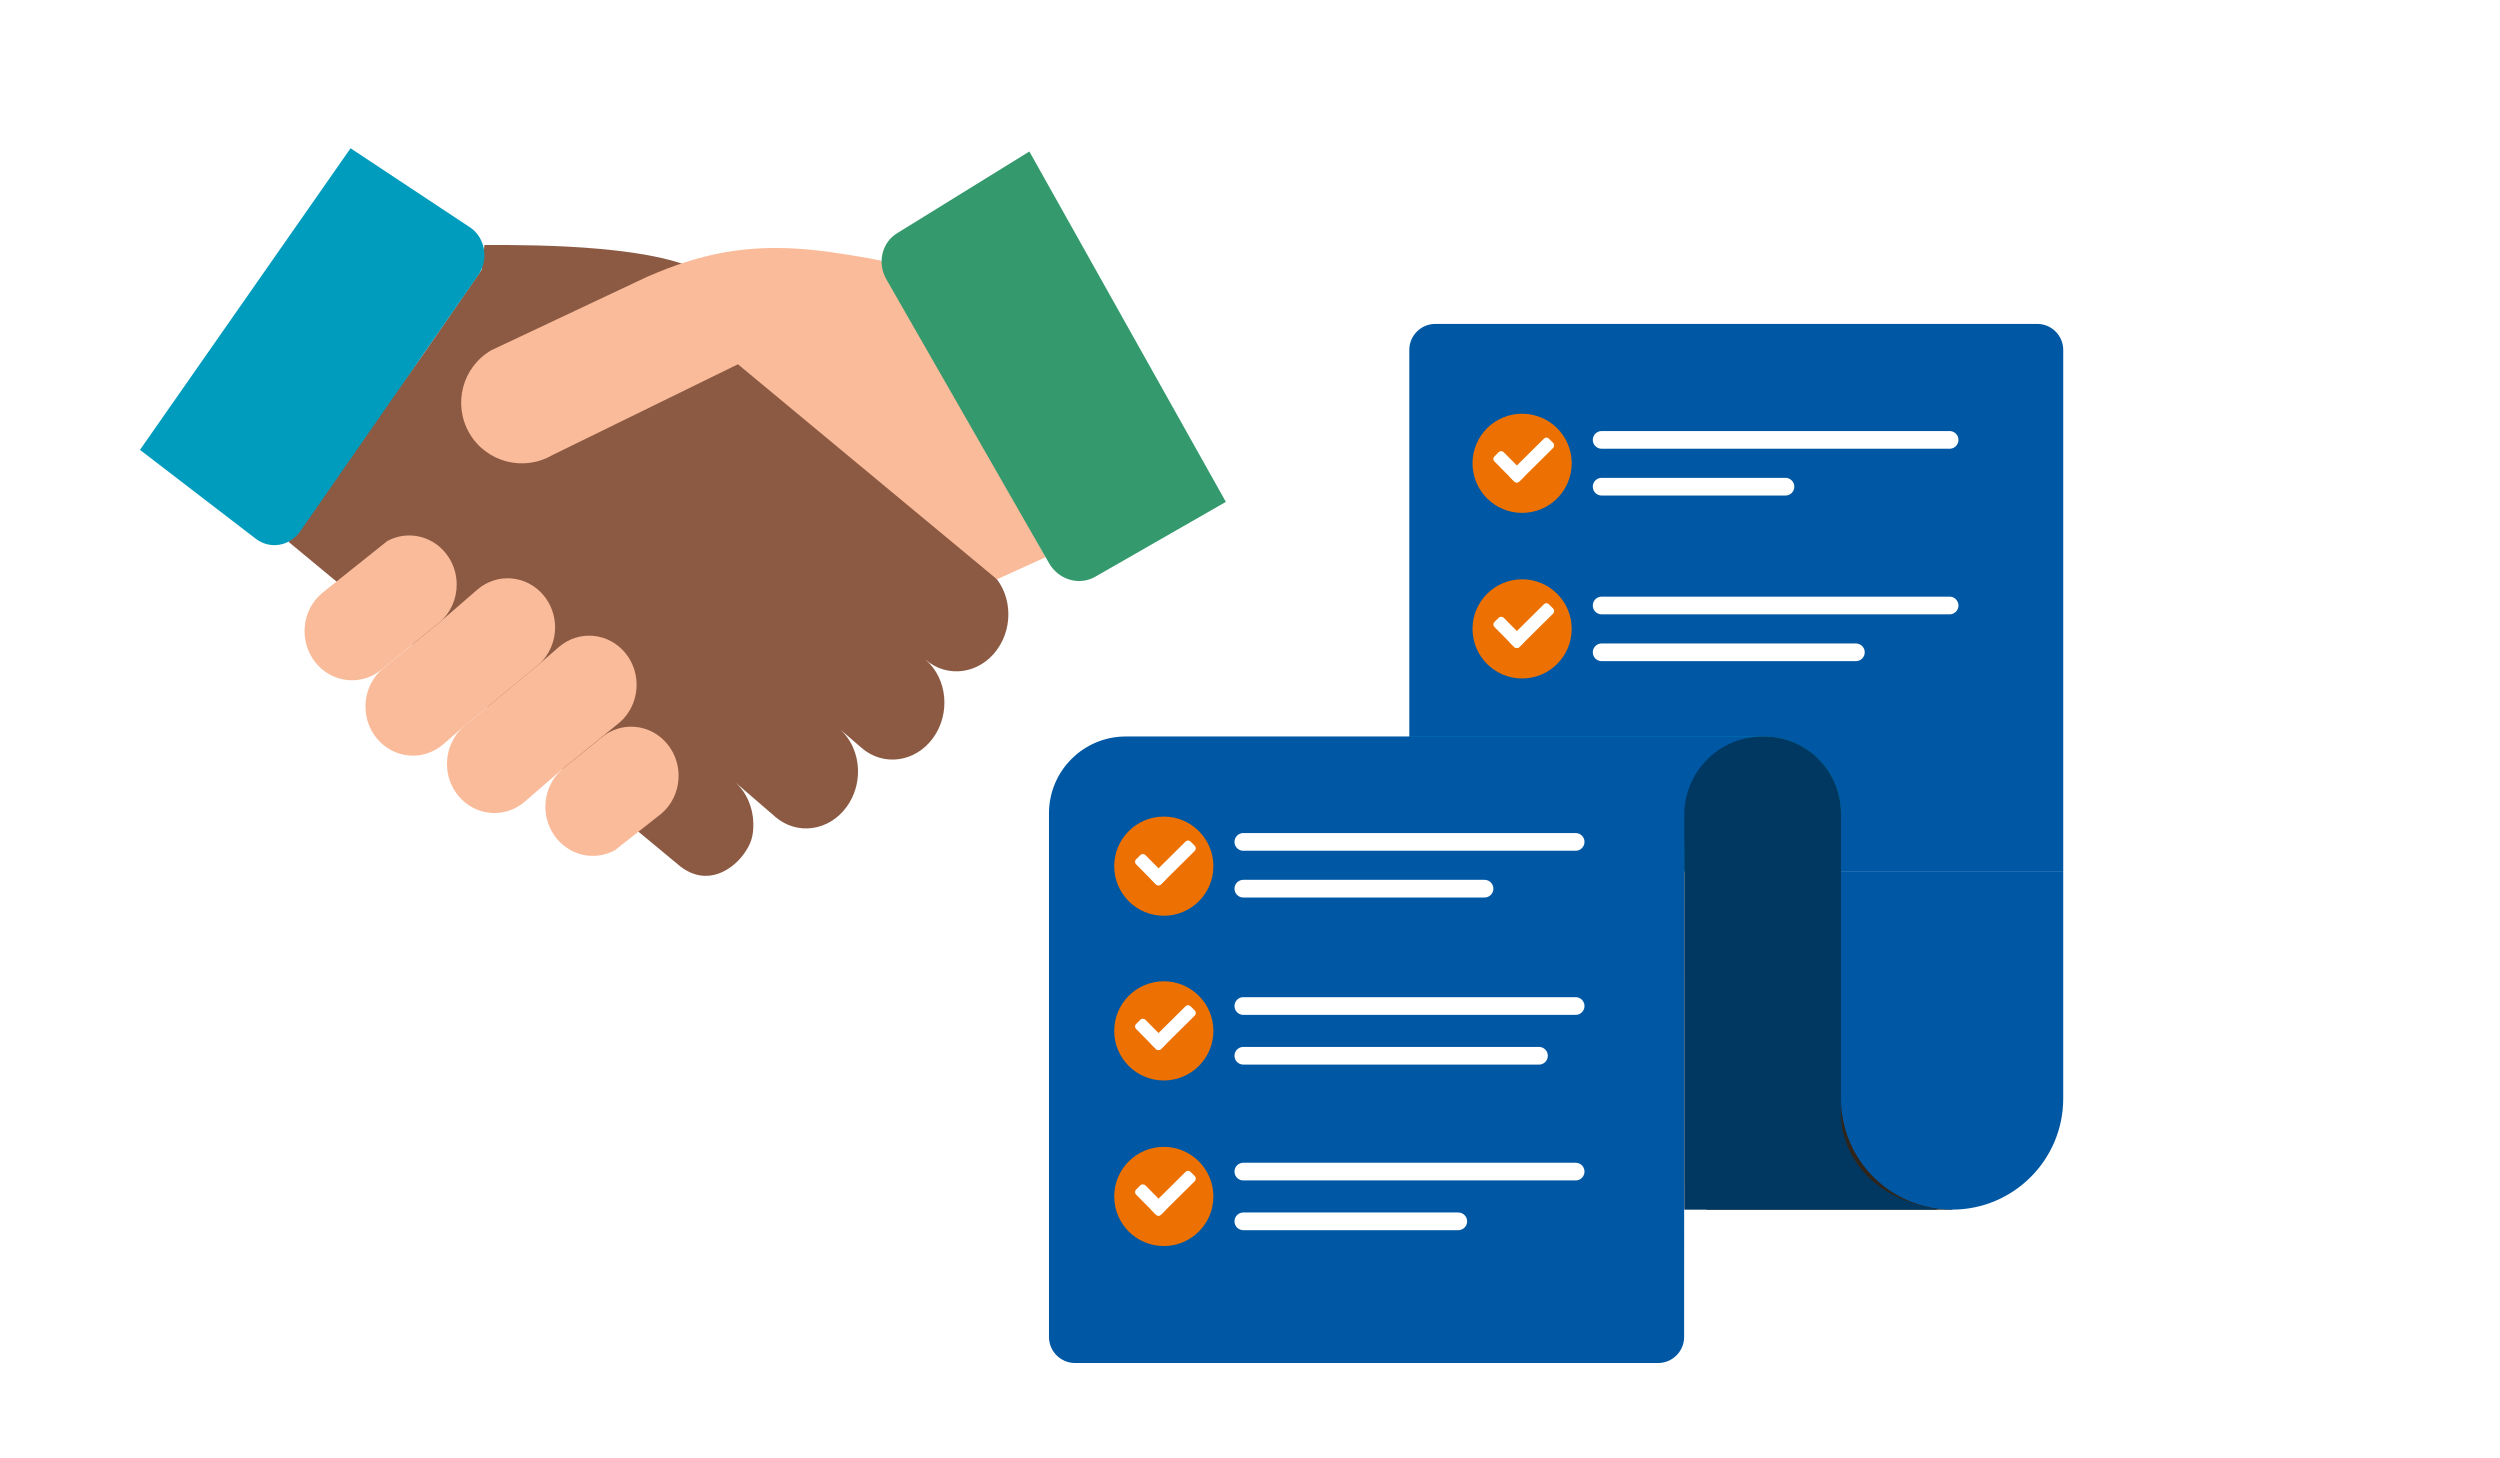 <?xml version="1.0" encoding="UTF-8"?><svg id="Design" xmlns="http://www.w3.org/2000/svg" xmlns:xlink="http://www.w3.org/1999/xlink" viewBox="0 0 960 560"><defs><filter id="drop-shadow-1" x="449.11" y="190.11" width="350" height="237" filterUnits="userSpaceOnUse"><feOffset dx="0" dy="0"/><feGaussianBlur result="blur" stdDeviation="30.63"/><feFlood flood-color="#000" flood-opacity=".75"/><feComposite in2="blur" operator="in"/><feComposite in="SourceGraphic"/></filter></defs><rect x="655.28" y="401.86" width="94.33" height="62.64" fill="#2f251a"/><path d="M541.17,334.51h251.11v-200.13c0-5.52-4.48-10-10-10h-231.11c-5.52,0-10,4.48-10,10v200.13Z" fill="#0057a3"/><path d="M706.94,334.51h85.34v87.32c0,23.55-19.12,42.67-42.67,42.67h0c-23.55,0-42.67-19.12-42.67-42.67v-87.32h0Z" fill="#0057a3"/><path d="M541.17,282.81h136.26c16.29,0,29.51,13.22,29.51,29.51v22.18h-165.78v-51.69h0Z" fill="#009cbd"/><path d="M541.06,282.82h136.24c16.36,0,29.64,13.28,29.64,29.64v22.47h-165.89v-52.12h0Z" fill="#0057a3" filter="url(#drop-shadow-1)" opacity=".48"/><path d="M432.32,282.81c-16.3,0-29.51,13.21-29.51,29.51v201.08c0,5.52,4.48,10,10,10h223.89c5.52,0,10-4.48,10-10l.06-184.27c0-25.58,10-46.32,30.09-46.32h-244.53Z" fill="#0057a3"/><path d="M744.46,464.5h-97.69v-151.6c0-16.62,13.47-30.09,30.09-30.09h.58c16.3,0,29.51,13.21,29.51,29.51v115.77s-1.17,29.75,37.51,36.4Z" fill="#003861"/><line x1="477.44" y1="323.29" x2="605.05" y2="323.29" fill="none" stroke="#fff" stroke-linecap="round" stroke-linejoin="round" stroke-width="6.79"/><line x1="477.44" y1="341.25" x2="570.06" y2="341.25" fill="none" stroke="#fff" stroke-linecap="round" stroke-linejoin="round" stroke-width="6.79"/><line x1="477.44" y1="386.31" x2="605.05" y2="386.31" fill="none" stroke="#fff" stroke-linecap="round" stroke-linejoin="round" stroke-width="6.79"/><line x1="477.44" y1="405.41" x2="590.97" y2="405.41" fill="none" stroke="#fff" stroke-linecap="round" stroke-linejoin="round" stroke-width="6.79"/><line x1="477.44" y1="449.89" x2="605.05" y2="449.89" fill="none" stroke="#fff" stroke-linecap="round" stroke-linejoin="round" stroke-width="6.79"/><line x1="477.44" y1="468.99" x2="559.98" y2="468.99" fill="none" stroke="#fff" stroke-linecap="round" stroke-linejoin="round" stroke-width="6.79"/><line x1="615.03" y1="168.92" x2="748.65" y2="168.92" fill="none" stroke="#fff" stroke-linecap="round" stroke-linejoin="round" stroke-width="6.79"/><line x1="615.03" y1="186.89" x2="685.62" y2="186.89" fill="none" stroke="#fff" stroke-linecap="round" stroke-linejoin="round" stroke-width="6.79"/><line x1="615.03" y1="232.51" x2="748.65" y2="232.51" fill="none" stroke="#fff" stroke-linecap="round" stroke-linejoin="round" stroke-width="6.79"/><line x1="615.03" y1="250.48" x2="712.66" y2="250.48" fill="none" stroke="#fff" stroke-linecap="round" stroke-linejoin="round" stroke-width="6.79"/><path d="M110.84,208.1l150.5,124.68c10.45,7.9,20,.93,24.1-4.6,3.02-4.08,3.95-7.22,3.84-12.13-.14-6.04-2.61-11.92-7.23-15.91l15.64,13.51c8.37,7.23,20.66,5.52,27.44-3.84,3.04-4.2,4.46-9.21,4.35-14.13-.14-6.04-2.61-11.92-7.23-15.91l8.62,7.44c8.37,7.23,20.66,5.52,27.44-3.84,6.78-9.36,5.49-22.81-2.88-30.04,8.37,7.23,20.66,5.51,27.44-3.85,6.78-9.36,5.49-22.81-2.88-30.04l-11.96-10.18s-90.58-99.85-96.46-103.63c-17.51-11.25-63.25-11.65-85.56-11.54l-1.01,9.43-22.94,33.18" fill="#8c5a43"/><path d="M134.62,56.94l46.43,30.74c5.43,4.16,6.58,12.2,2.59,17.95l-68.35,98.39c-4,5.75-11.63,7.04-17.06,2.87l-44.48-34.14,80.87-115.82Z" fill="#009cbd"/><path d="M338.39,100.12c-3.36-.83-17.96-3.35-27.31-4.24-24.57-2.34-42.43,1.64-62.58,10.41l-59.89,28.23c-11.1,6.5-14.83,20.76-8.34,31.86v.02c6.51,11.1,20.77,14.83,31.88,8.34l71.22-34.86,99.47,82.58,18.69-8.5" fill="#fabb9a"/><path d="M338.39,100.12c-3.36-.83-17.96-3.35-27.31-4.24-24.57-2.34-42.43,1.64-62.58,10.41l-59.89,28.23c-11.1,6.5-14.83,20.76-8.34,31.86v.02c6.51,11.1,20.77,14.83,31.88,8.34l71.22-34.86,99.47,82.58,18.69-8.5" fill="none"/><path d="M230.68,283.44c7.7-6.68,19.19-5.63,25.65,2.36,6.46,7.98,5.44,19.87-2.26,26.56l-17.97,14.14c-7.42,4.05-16.81,2.33-22.42-4.6-2.81-3.48-4.21-7.69-4.26-11.9-.06-5.45,2.16-10.89,6.52-14.66l14.74-11.9Z" fill="#fabb9a"/><path d="M168.85,238.93c4.36-3.77,6.58-9.21,6.52-14.66-.04-4.21-1.44-8.42-4.26-11.9-5.61-6.94-15-8.64-22.42-4.6l-25.23,20.15c-7.71,6.68-8.72,18.57-2.26,26.56,6.46,7.98,17.94,9.04,25.65,2.36l22.01-17.93Z" fill="#fabb9a"/><path d="M206.63,255.37l7.93-6.88c7.71-6.68,19.19-5.62,25.65,2.36,6.46,7.99,5.44,19.88-2.26,26.56l-22.01,17.92-14.4,12.48c-7.7,6.68-19.19,5.63-25.65-2.36-2.81-3.48-4.21-7.69-4.25-11.89-.06-5.46,2.16-10.89,6.51-14.66l28.47-23.53Z" fill="#fabb9a"/><path d="M168.85,238.93l14.4-12.48c7.71-6.68,19.19-5.62,25.65,2.36,2.81,3.48,4.21,7.69,4.26,11.9.06,5.45-2.16,10.89-6.52,14.66l-28.47,23.53-7.93,6.88c-7.71,6.68-19.19,5.62-25.65-2.36-6.46-7.99-5.44-19.88,2.26-26.56l22.01-17.93Z" fill="#fabb9a"/><path d="M470.74,192.72l-50.19,28.76c-6.12,3.51-14.04,1.18-17.7-5.19l-62.5-109.05c-3.65-6.37-1.65-14.39,4.47-17.89l50.46-31.18,75.45,134.55Z" fill="#349a6d"/><circle cx="584.49" cy="177.91" r="19.04" fill="#ed7102"/><rect x="576.94" y="172.49" width="5.03" height="13.55" rx="1.33" ry="1.33" transform="translate(41.62 459.7) rotate(-44.73)" fill="#fff"/><rect x="585.61" y="166.17" width="5.03" height="21" rx="1.33" ry="1.33" transform="translate(299.75 -365.49) rotate(45.27)" fill="#fff"/><circle cx="584.49" cy="241.49" r="19.04" fill="#ed7102"/><rect x="576.94" y="236.08" width="5.03" height="13.55" rx="1.33" ry="1.33" transform="translate(-3.12 478.11) rotate(-44.73)" fill="#fff"/><rect x="585.61" y="229.76" width="5.03" height="21" rx="1.33" ry="1.33" transform="translate(344.92 -346.65) rotate(45.27)" fill="#fff"/><circle cx="446.9" cy="332.61" r="19.04" fill="#ed7102"/><rect x="439.34" y="327.2" width="5.03" height="13.55" rx="1.33" ry="1.33" transform="translate(-107.09 407.66) rotate(-44.73)" fill="#fff"/><rect x="448.01" y="320.88" width="5.03" height="21" rx="1.33" ry="1.33" transform="translate(368.89 -221.9) rotate(45.27)" fill="#fff"/><circle cx="446.9" cy="395.86" r="19.04" fill="#ed7102"/><rect x="439.34" y="390.44" width="5.03" height="13.55" rx="1.33" ry="1.33" transform="translate(-151.6 425.97) rotate(-44.73)" fill="#fff"/><rect x="448.01" y="384.12" width="5.03" height="21" rx="1.33" ry="1.33" transform="translate(413.82 -203.17) rotate(45.27)" fill="#fff"/><circle cx="446.9" cy="459.44" r="19.04" fill="#ed7102"/><rect x="439.34" y="454.03" width="5.03" height="13.55" rx="1.33" ry="1.33" transform="translate(-196.35 444.39) rotate(-44.73)" fill="#fff"/><rect x="448.01" y="447.71" width="5.03" height="21" rx="1.33" ry="1.33" transform="translate(459 -184.33) rotate(45.27)" fill="#fff"/></svg>